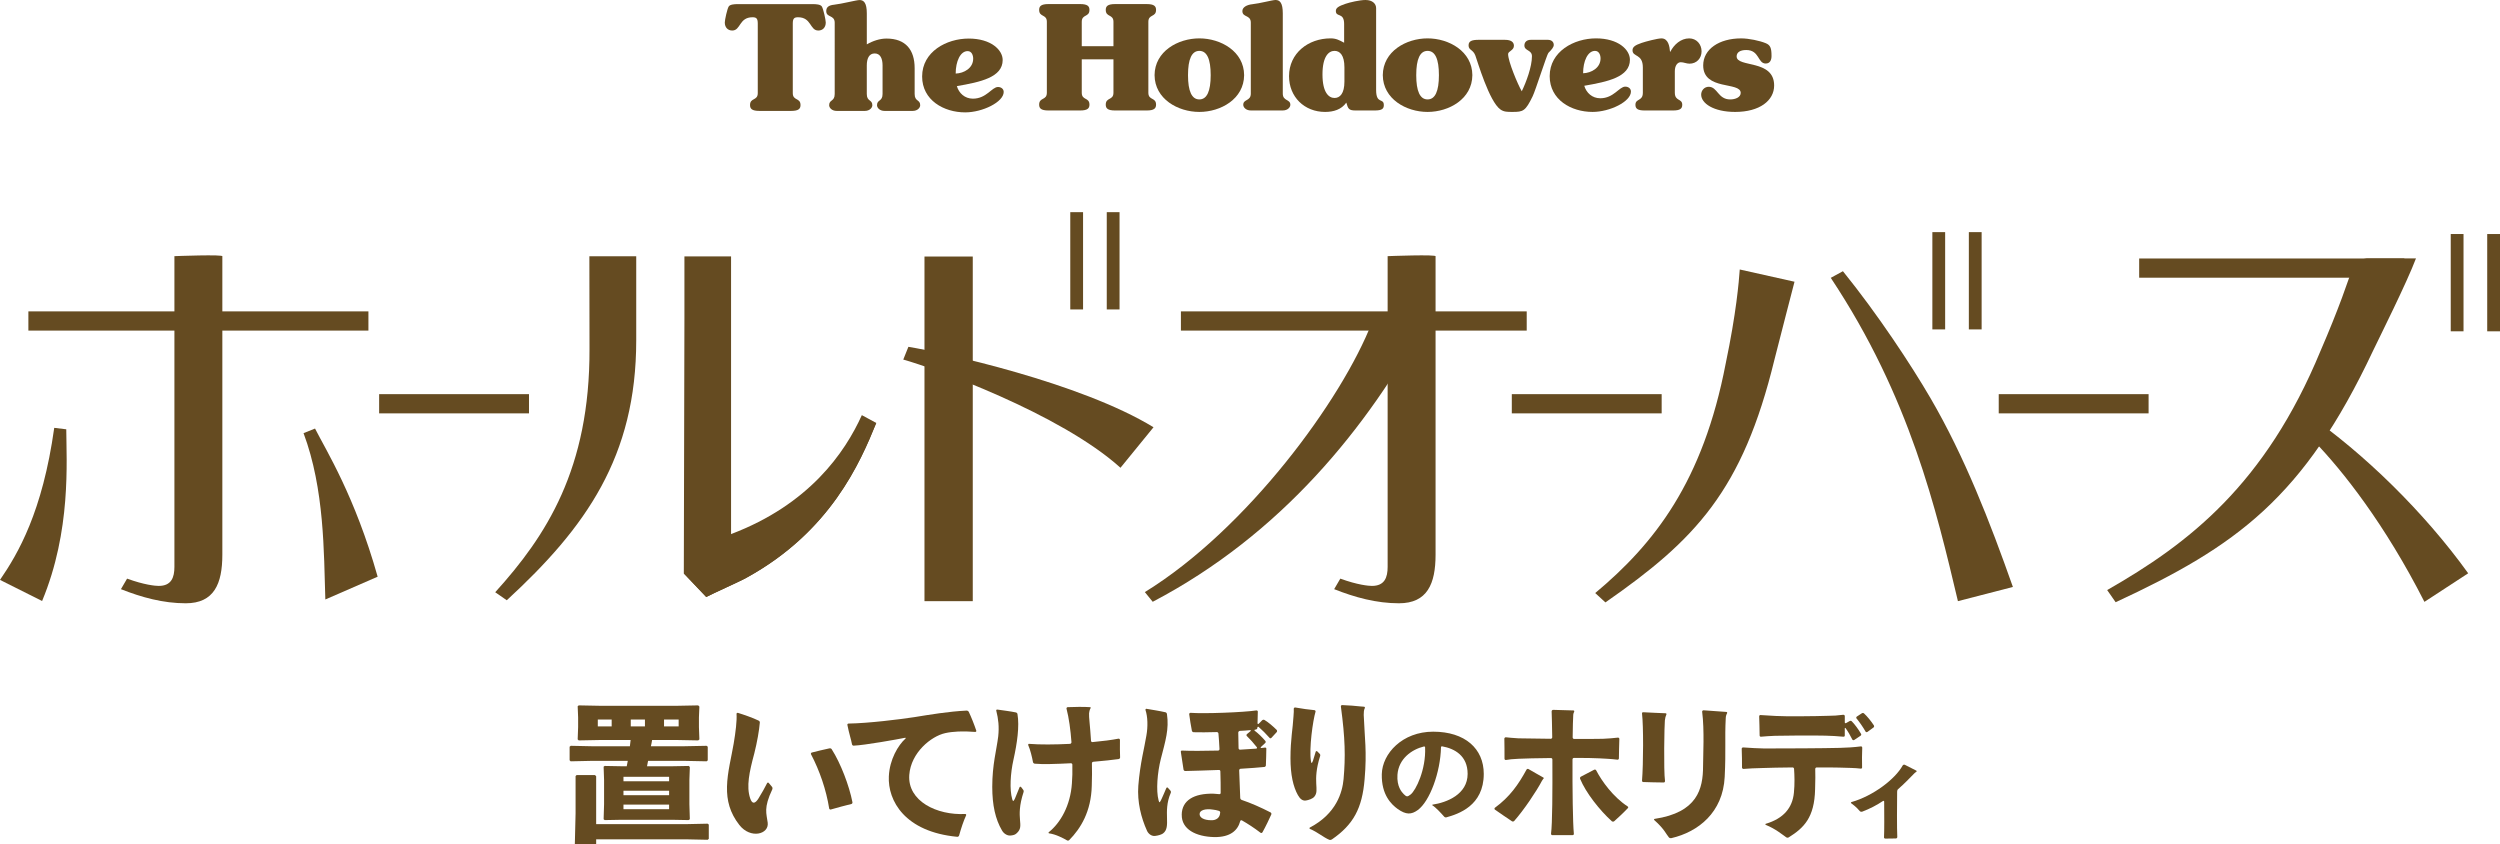 <?xml version="1.0" encoding="UTF-8"?><svg id="_レイヤー_1" xmlns="http://www.w3.org/2000/svg" viewBox="0 0 260.07 87.842"><defs><style>.cls-1{fill:#654b21;stroke-width:0px;}</style></defs><path class="cls-1" d="M69.978,79.711l1.677-.031.108.108-.047,1.35v2.514l.047,1.567-.124.093-1.661-.031h-5.415l-1.661.031-.108-.093.047-1.567v-2.514l-.047-1.381.108-.078,1.661.031h.636c.031-.187.078-.373.108-.559h-3.755l-2.188.047-.108-.109v-1.412l.124-.093,2.173.046h3.973c.031-.217.047-.435.077-.652h-3.025l-2.375.046-.108-.108.047-1.272v-1.024l-.047-1.148.108-.093,2.375.046h7.696l2.359-.046.124.124-.047,1.117v1.024l.047,1.272-.124.108-2.359-.046h-2.436c-.031.217-.078.435-.125.652h3.477l2.312-.046.124.093v1.428l-.124.093-2.312-.047h-3.771c-.031.187-.078.373-.109.559h2.669ZM62.018,85.732h9.435l2.157-.047.124.093v1.49l-.124.093-2.157-.047h-9.435v.528h-2.22l.078-3.228v-3.879l.108-.108h1.908l.125.124v4.981ZM63.631,74.853h-1.443v.714h1.443v-.714ZM69.606,80.812h-4.748v.465h4.748v-.465ZM64.858,82.256v.465h4.748v-.465h-4.748ZM64.858,83.698v.481h4.748v-.481h-4.748ZM67.092,75.567v-.714h-1.475v.714h1.475ZM69.078,75.567h1.521v-.714h-1.521v.714Z"/><path class="cls-1" d="M75.628,81.837c.031-1.49.466-3.104.698-4.5.202-1.195.342-2.359.295-3.073,0-.078.062-.124.14-.108.605.186,1.552.512,2.157.807.077.031.14.125.124.217-.062.776-.279,2.033-.574,3.197-.527,1.956-.838,3.43-.435,4.656.218.667.527.574.869.031.326-.512.714-1.226.9-1.598.03-.062.124-.078.17-.016l.326.388c.062.062.078.17.047.264-.932,1.971-.605,2.499-.481,3.492.14,1.195-1.784,1.707-2.948.232-.993-1.272-1.319-2.545-1.288-3.988ZM86.258,84.102c-.311-1.94-.978-3.895-1.894-5.649-.03-.062.016-.155.094-.17.403-.109,1.319-.326,1.831-.435.093-.016.187.016.232.093.932,1.459,1.815,3.771,2.157,5.509.016.078-.031.17-.108.186-.59.155-1.49.373-2.142.574-.078.016-.155-.031-.171-.108Z"/><path class="cls-1" d="M92.466,80.75c.078-1.738.962-3.228,1.738-3.926.031-.031.016-.078-.031-.078-.838.171-4.221.776-5.354.823-.093.016-.171-.062-.187-.14-.077-.45-.325-1.195-.48-2.018-.016-.078.046-.14.124-.14,2.063-.031,5.322-.435,6.828-.667,1.645-.264,3.554-.59,5.446-.683.094,0,.187.046.233.14.248.512.574,1.334.775,1.94.031.078-.031.14-.108.14-1.304-.109-2.344-.047-3.119.124-1.475.326-3.569,2.033-3.74,4.345-.201,2.731,2.887,4.221,5.819,4.066.078,0,.124.077.094.14-.265.574-.528,1.365-.729,2.095-.016.078-.108.14-.187.14-5.462-.512-7.247-3.755-7.123-6.3Z"/><path class="cls-1" d="M104.231,86.383c-.683-1.164-1.009-2.623-1.009-4.531,0-2.312.45-3.848.621-5.245.108-1.008.016-1.815-.202-2.669-.031-.062.031-.14.108-.124.544.078,1.396.186,1.909.294.093.016.171.078.187.171.217,1.272-.031,3.026-.419,4.764-.311,1.396-.42,3.088-.125,4.097.094.326.171.171.311-.14.14-.326.326-.776.45-1.102.016-.062.108-.078.155-.031l.202.264c.062.062.093.171.062.264-.931,2.824.171,3.46-.698,4.268-.171.17-.342.217-.59.248-.341.062-.745-.14-.962-.528ZM109.134,86.694c-.062-.016-.077-.078-.03-.124,1.21-.962,2.25-2.762,2.405-5.075.046-.559.062-1.226.046-1.955,0-.078-.062-.14-.155-.14-1.521.078-2.964.124-3.755.046-.093-.016-.171-.078-.187-.17-.093-.512-.279-1.288-.496-1.769-.016-.062.03-.14.093-.125,1.133.093,2.685.078,4.268,0,.077-.015.14-.093.14-.17-.093-1.272-.264-2.53-.512-3.476-.031-.078.03-.155.108-.171.683-.031,1.707-.046,2.343,0,.062,0,.078.062.047.109-.108.17-.14.419-.155.527-.031.388.108,1.288.202,2.855,0,.093.077.155.17.14,1.04-.093,1.986-.217,2.7-.357.078,0,.14.062.14.14-.015.543,0,1.443.016,1.815,0,.078-.062.155-.155.171-.636.093-1.582.186-2.622.279-.093,0-.155.078-.155.155.016.714.016,1.49-.016,2.343-.062,2.669-1.148,4.438-2.343,5.648-.062.062-.155.078-.233.031-.372-.217-1.164-.636-1.862-.729Z"/><path class="cls-1" d="M119.317,86.414c-.605-1.334-1.024-2.979-.9-4.671.187-2.359.637-3.957.838-5.214.171-.946.14-1.986-.093-2.669-.016-.078.046-.14.108-.124.543.093,1.428.232,1.955.357.094.015.155.093.171.186.232,1.567-.155,2.793-.637,4.671-.356,1.412-.512,3.274-.232,4.314.078.326.14.217.326-.186.14-.279.326-.76.48-1.102.031-.062.109-.078.155-.031l.264.295c.062.078.078.17.031.264-.854,1.986.108,3.538-.807,4.206-.187.124-.512.217-.807.248-.295.047-.668-.14-.854-.543ZM122.932,84.754c.016-1.49,1.272-2.234,3.306-2.188l.59.047c.093.015.155-.047.155-.125,0-.714,0-1.474-.031-2.25,0-.078-.062-.155-.155-.14-1.319.046-2.592.093-3.491.109-.094,0-.171-.062-.187-.155l-.279-1.831c-.016-.078.047-.155.124-.14.9.047,2.312.031,3.755,0,.078,0,.155-.077.141-.17-.031-.574-.062-1.133-.109-1.614-.016-.078-.077-.14-.171-.14-.931.031-1.8.031-2.405.015-.093,0-.17-.078-.186-.155-.109-.512-.202-1.18-.279-1.723,0-.078.062-.14.14-.14,1.381.108,5.509-.047,6.843-.249.078-.015.155.047.155.125,0,.403-.015.807-.03,1.226,0,.047.077.078.108.047.124-.125.279-.264.372-.373.078-.062.171-.078.248-.031.357.202.9.667,1.273,1.04.046.078.046.17-.016.232l-.544.59c-.062.062-.154.062-.201-.016-.311-.357-.792-.838-1.133-1.133-.047-.031-.108,0-.124.062v.047c0,.078-.062.155-.155.17-.031,0-.062.016-.094.016-.062,0-.077.078-.03.109.341.248.791.683,1.102,1.055.062.062.062.17-.016.232-.108.109-.295.28-.45.419-.031.046,0,.108.047.093l.388-.046c.078-.016.155.046.14.124,0,.497-.031,1.21-.047,1.723,0,.078-.062.155-.154.17-.59.062-1.475.125-2.468.187-.093,0-.155.078-.155.17.031,1.056.078,2.064.108,2.855,0,.093.062.187.155.217.962.326,1.986.776,3.011,1.304.062.046.108.14.062.217-.155.357-.605,1.303-.916,1.847-.047.078-.14.093-.202.046-.667-.512-1.318-.931-1.939-1.288-.077-.031-.155,0-.171.078-.248.947-1.009,1.691-2.716,1.661-1.893-.047-3.398-.807-3.367-2.328ZM126.92,84.614c0-.015,0-.046.016-.077,0-.093-.062-.171-.14-.187-.218-.062-.403-.108-.59-.124-.854-.14-1.428.078-1.412.465,0,.341.403.636,1.226.636.497.016.869-.264.9-.714ZM130.691,77.879c.062-.015.094-.093.062-.14-.311-.403-.745-.884-1.04-1.164-.062-.047-.062-.14,0-.202l.389-.326c.03-.031.016-.093-.031-.093-.326.031-.698.062-1.102.078-.078.016-.155.093-.155.171.016.497.016,1.055.031,1.629,0,.093.077.155.154.155.637-.031,1.227-.078,1.691-.109Z"/><path class="cls-1" d="M135.022,82.721c-.497-.884-.776-2.142-.776-3.849,0-1.955.249-3.134.311-4.314.031-.419.047-.652.031-.822,0-.078.062-.14.14-.14.559.108,1.599.248,2.002.279.077,0,.14.078.124.155-.279.931-.683,3.817-.481,5.136.031.279.109.264.218-.046.093-.279.201-.636.279-.916.016-.062.093-.093.155-.047l.232.233c.078.062.108.155.078.249-.869,2.731-.016,3.522-.605,4.236-.171.217-.59.357-.885.403-.341.047-.605-.17-.822-.559ZM136.263,86.228c-.046-.031-.062-.109,0-.14,2.763-1.443,3.383-3.678,3.507-5.043.202-2.312.171-4.19-.279-7.542-.015-.078.047-.155.125-.155.574.016,1.521.093,1.908.14.124,0,.264.016.388.031.078.016.094.093.062.155-.093.186-.108.403-.108.698.093,2.374.341,3.802.093,6.673-.248,3.057-1.18,4.749-3.414,6.285-.077.046-.187.062-.264.031-.605-.249-1.226-.807-2.018-1.133Z"/><path class="cls-1" d="M150.253,84.975c-.35-.396-.908-1.001-1.246-1.199-.023-.023-.023-.058.012-.07,1.49-.221,3.655-1.071,3.655-3.202,0-1.875-1.339-2.631-2.654-2.864-.058-.012-.116.035-.116.093-.059,2.631-1.176,5.623-2.41,6.531-.675.489-1.223.512-2.107-.116-.64-.466-1.688-1.456-1.642-3.609.047-2.154,2.143-4.424,5.344-4.424,3.318,0,5.263,1.77,5.263,4.389,0,3.33-2.654,4.18-3.912,4.529-.069.012-.14-.012-.186-.058ZM148.25,77.745c0-.059-.059-.105-.116-.093-1.281.314-2.643,1.281-2.76,2.945-.081,1.211.431,1.793.664,2.026.303.303.384.268.71.023.536-.419,1.606-2.584,1.502-4.901Z"/><path class="cls-1" d="M155.516,84.226c-.062-.046-.062-.14-.016-.187,1.567-1.148,2.452-2.42,3.306-3.988.047-.062.14-.093.202-.047.496.279,1.086.636,1.412.807.325.171.14.108-.016.419-.559,1.071-1.894,3.057-2.887,4.174-.062.062-.155.078-.232.031-.605-.388-1.241-.854-1.77-1.21ZM161.351,86.725c.14-.978.155-4.562.14-7.713,0-.093-.062-.155-.155-.155-1.443.015-2.777.046-3.367.077-.667.031-.931.062-1.304.125-.077.015-.155-.047-.155-.125,0-.512,0-1.583-.016-2.095,0-.078.078-.14.155-.14.264.031.792.078,1.304.108.59.016,1.909.031,3.367.047.078,0,.155-.062.155-.155-.016-1.242-.046-2.235-.062-2.7,0-.078.077-.155.155-.155l2.126.062c.062,0,.093.078.062.14-.046.078-.077.171-.093.295-.031.435-.047,1.288-.062,2.375,0,.078.062.155.155.155,1.304,0,2.452,0,2.995-.016.59-.031,1.071-.062,1.567-.124.078,0,.14.062.14.14-.016.543-.047,1.552-.047,2.033-.015.078-.077.14-.154.124-.699-.093-1.428-.108-1.878-.14-.513-.031-1.506-.046-2.639-.046-.093,0-.155.078-.155.155-.015,3.072.031,6.642.14,7.728.016.078-.046.155-.14.155h-2.11c-.077,0-.124-.077-.124-.155ZM164.377,81.014c-.031-.078,0-.17.077-.217.342-.17,1.071-.559,1.396-.729.078-.031.171,0,.202.078.59,1.133,1.754,2.747,3.259,3.74.078.031.093.124.031.186-.559.59-1.086,1.055-1.428,1.366-.062.046-.155.046-.232,0-1.258-1.133-2.716-2.979-3.306-4.423Z"/><path class="cls-1" d="M170.957,81.355c-.093,0-.155-.078-.14-.155.14-1.754.155-5.665,0-6.968-.016-.078.047-.155.124-.14.544.015,1.862.108,2.344.108.062,0,.093.078.062.14-.077.155-.124.341-.154.605-.047.388-.141,5.167.015,6.3,0,.078-.046.155-.124.155-.527,0-1.691-.031-2.126-.047ZM173.612,87.112c-.265-.295-.45-.854-1.521-1.8-.046-.047-.03-.109.031-.125,4.454-.667,5.044-3.119,5.044-5.493,0-1.055.154-3.74-.094-5.649-.016-.078.062-.155.14-.155.481.031,1.831.124,2.374.17.078,0,.109.078.078.14-.078.14-.14.311-.14.543-.108,2.079.031,3.29-.108,6.083-.187,3.693-2.747,5.71-5.54,6.362-.094.016-.202,0-.264-.078Z"/><path class="cls-1" d="M185.81,87.097c-.388-.264-1.087-.869-2.126-1.288-.047-.031-.047-.093,0-.109,1.878-.559,2.777-1.676,2.933-3.228.093-.947.062-1.8.016-2.483,0-.093-.077-.155-.155-.155-1.241.016-2.405.031-3.135.062-.667.016-1.489.046-1.971.093-.077,0-.155-.062-.155-.14,0-.543,0-1.319-.031-1.956,0-.078.062-.14.155-.14.761.062,1.599.093,2.188.109,2.048,0,6.146-.016,7.853-.062.698-.015,1.474-.062,2.203-.155.077-.016.14.062.14.14-.031.559-.031,1.428-.016,2.033.016.093-.062.155-.14.14-.59-.078-1.35-.078-2.266-.108-.481-.016-1.319-.016-2.312-.016-.077,0-.155.062-.155.155.016.512.016,1.226-.015,2.11-.062,2.964-1.18,4.035-2.747,5.012-.078.047-.187.047-.264-.016ZM192.684,76.917c-.17-.357-.449-.838-.698-1.179-.016-.031-.077-.016-.077.031v.745c0,.078-.062.14-.155.124-.59-.062-1.319-.093-1.862-.109-1.18-.031-4.299-.015-5.245.016-.651.031-.978.047-1.443.093-.093.016-.155-.046-.155-.14-.016-.621-.016-1.443-.046-1.971,0-.093.062-.155.155-.14.651.046.946.062,1.566.093.993.062,4.128.031,5.479-.016.466,0,.993-.031,1.552-.108.093,0,.155.062.155.14v.652c0,.078.077.108.124.078.124-.062.264-.155.356-.202.094-.062.187-.047.249.015.295.295.698.838.962,1.304.047.062.016.155-.062.202-.17.124-.48.326-.651.435-.078.046-.171.016-.202-.062ZM194.066,76.094c-.249-.434-.652-1.024-.932-1.35-.046-.062-.046-.155.031-.202l.496-.326c.078-.062.187-.062.249,0,.311.279.744.807,1.024,1.241.046.078.03.171-.031.217l-.637.466c-.077.046-.171.031-.201-.047Z"/><path class="cls-1" d="M195.991,87.082c.031-.559.031-2.405.016-3.693,0-.062-.078-.109-.125-.062-.651.434-1.365.807-2.141,1.102-.078.031-.187.031-.265-.046-.124-.14-.341-.419-.899-.823-.047-.031-.031-.108.031-.124,2.25-.636,4.547-2.39,5.322-3.802.047-.078.14-.109.218-.078l1.194.605c.062.031.047.109,0,.14-.062.031-.124.078-.187.14-.496.512-1.055,1.086-1.691,1.645-.077.062-.108.155-.108.264-.016,1.319-.031,3.818.016,4.718,0,.078-.062.155-.14.155l-1.102.015c-.094,0-.155-.077-.14-.155Z"/><rect class="cls-1" x="39.441" y="41.003" width="15.589" height="1.999"/><rect class="cls-1" x="157.27" y="41.003" width="15.589" height="1.999"/><rect class="cls-1" x="207.924" y="41.003" width="15.589" height="1.999"/><path class="cls-1" d="M165.948,61.693c6.149-5.136,11.217-11.57,13.579-23.903,1.093-5.217,1.368-8.48,1.457-9.756l5.696,1.273s-1.653,6.373-2.085,8.097c-3.321,13.65-8.225,18.751-17.587,25.263l-1.06-.974Z"/><path class="cls-1" d="M203.679,62.537c-2.245-9.448-4.972-21.215-13.228-33.634l1.264-.69c3.643,4.506,7.09,9.742,9.112,13.208,3.557,6.106,6.174,12.849,8.57,19.639l-5.718,1.477Z"/><rect class="cls-1" x="196.625" y="28.543" width="10.12" height="1.33" transform="translate(172.477 230.893) rotate(-90)"/><rect class="cls-1" x="200.42" y="28.543" width="10.12" height="1.33" transform="translate(176.272 234.688) rotate(-90)"/><rect class="cls-1" x="2.953" y="32.392" width="35.373" height="1.999"/><path class="cls-1" d="M0,60.325c1.879-2.738,4.419-7.06,5.642-15.817l1.252.151c.015,3.308.53,10.552-2.514,17.862l-4.38-2.196Z"/><path class="cls-1" d="M33.845,62.362c-.158-4.884-.085-11.471-2.267-17.303l1.194-.478c1.139,2.248,4.16,7.05,6.514,15.412l-5.441,2.37Z"/><path class="cls-1" d="M18.144,26.647v32.327c0,1.099-.317,1.977-1.633,1.977-.34,0-1.483-.098-3.29-.758l-.64,1.096c2.151.853,4.394,1.469,6.741,1.469,2.946,0,3.808-2.021,3.808-5.053v-31.032c.237-.23-4.988-.026-4.988-.026Z"/><rect class="cls-1" x="122.848" y="32.392" width="35.973" height="1.999"/><path class="cls-1" d="M148.227,33.51c-5.941,10.872-14.86,22.037-28.312,29.093l-.819-1.008c10.603-6.527,20.51-20.001,23.635-28.084"/><path class="cls-1" d="M144.353,26.647v32.327c0,1.099-.317,1.977-1.633,1.977-.34,0-1.483-.098-3.29-.758l-.64,1.096c2.151.853,4.394,1.469,6.741,1.469,2.946,0,3.808-2.021,3.808-5.053v-31.032c.237-.23-4.988-.026-4.988-.026Z"/><path class="cls-1" d="M61.311,26.66s.009,8.329.014,9.614c.047,12.509-4.519,19.496-9.809,25.335l1.202.835c8.231-7.57,13.468-14.942,13.468-27.042v-8.743h-4.875Z"/><path class="cls-1" d="M89.688,43.918c-1.768,3.912-5.521,8.754-13.637,11.83v-29.073h-4.852v6.415l-.063,26.563,2.33,2.451c.635-.352,3.627-1.669,4.216-2.021,8.706-4.79,11.79-11.954,13.468-16.085l-1.462-.078Z"/><path class="cls-1" d="M76.057,55.557c8.116-3.076,11.831-8.46,13.599-12.371l1.5.813c-1.678,4.132-4.762,11.295-13.468,16.085-.589.352-3.581,1.67-4.216,2.022l-2.327-2.442.171-1.038"/><rect class="cls-1" x="110.74" y="26.466" width="10.12" height="1.33" transform="translate(88.668 142.931) rotate(-90)"/><rect class="cls-1" x="106.945" y="26.466" width="10.12" height="1.33" transform="translate(84.873 139.136) rotate(-90)"/><path class="cls-1" d="M94.499,36.079c3.556.582,17.886,3.71,25.499,8.367l-3.436,4.215c-6.296-5.677-19.563-10.414-22.597-11.256l.534-1.327Z"/><rect class="cls-1" x="96.172" y="26.686" width="5.023" height="35.852"/><rect class="cls-1" x="250.55" y="28.741" width="10.12" height="1.33" transform="translate(226.204 285.015) rotate(-90)"/><rect class="cls-1" x="254.344" y="28.741" width="10.12" height="1.33" transform="translate(229.999 288.81) rotate(-90)"/><path class="cls-1" d="M240.113,43.148c5.746,3.973,12.038,10.079,16.648,16.49l-4.552,2.972c-4.097-8.055-8.488-13.635-11.52-16.757"/><rect class="cls-1" x="222.534" y="26.89" width="27.587" height="1.999"/><path class="cls-1" d="M246.188,26.884c-.651.116-1.14.221-1.232.26-.623,1.974-1.713,5.103-3.544,9.33-5.763,13.951-13.741,20.076-22.208,24.909l.882,1.265c12.575-5.831,19.571-10.859,26.78-26.165.709-1.481,3.5-7.051,4.462-9.599h-5.138Z"/><path class="cls-1" d="M112.533,4.809h3.297v-2.54c0-.817-.801-.454-.801-1.24,0-.378.197-.605.968-.605h3.297c.771,0,.968.227.968.605,0,.786-.801.423-.801,1.24v7.379c0,.817.801.454.801,1.24,0,.378-.197.605-.968.605h-3.297c-.771,0-.968-.227-.968-.605,0-.786.801-.423.801-1.24v-3.478h-3.297v3.478c0,.817.801.454.801,1.24,0,.378-.197.605-.968.605h-3.297c-.771,0-.968-.227-.968-.605,0-.786.801-.423.801-1.24V2.268c0-.817-.801-.454-.801-1.24,0-.378.197-.605.968-.605h3.297c.771,0,.968.227.968.605,0,.786-.801.423-.801,1.24v2.54Z"/><path class="cls-1" d="M129.424,7.818c-.015,2.48-2.435,3.826-4.658,3.826s-4.643-1.346-4.658-3.826c.015-2.48,2.435-3.826,4.658-3.826s4.643,1.346,4.658,3.826ZM124.766,10.343c.786,0,1.18-.847,1.18-2.525s-.393-2.525-1.18-2.525-1.18.847-1.18,2.525.393,2.525,1.18,2.525Z"/><path class="cls-1" d="M130.119,2.359c0-.847-.877-.514-.877-1.21,0-.393.454-.65,1.043-.711.741-.076,2.102-.439,2.405-.439.454,0,.756.302.756,1.391v8.347c0,.801.786.56.786,1.164,0,.257-.272.59-.786.59h-3.327c-.514,0-.786-.333-.786-.59,0-.605.786-.363.786-1.164V2.359Z"/><path class="cls-1" d="M139.828,2.51c0-1.285-.862-.665-.862-1.376,0-.318.302-.499,1.013-.741.439-.151,1.482-.393,2.072-.393.726,0,1.104.393,1.104.847v8.513c0,1.527.801.786.801,1.573,0,.378-.181.56-.953.56h-1.996c-.711,0-.771-.197-.953-.817-.514.726-1.331.968-2.208.968-2.147,0-3.75-1.558-3.75-3.72,0-2.389,1.996-3.932,4.325-3.932.575,0,.892.181,1.406.454v-1.936ZM139.858,7.001c0-1.255-.469-1.709-1.028-1.709-.59,0-1.255.544-1.255,2.45s.665,2.45,1.255,2.45c.56,0,1.028-.454,1.028-1.709v-1.482Z"/><path class="cls-1" d="M153.166,7.818c-.015,2.48-2.435,3.826-4.658,3.826s-4.643-1.346-4.658-3.826c.015-2.48,2.435-3.826,4.658-3.826s4.643,1.346,4.658,3.826ZM148.508,10.343c.786,0,1.18-.847,1.18-2.525s-.393-2.525-1.18-2.525-1.18.847-1.18,2.525.393,2.525,1.18,2.525Z"/><path class="cls-1" d="M156.552,4.143c.696,0,.938.272.938.62,0,.484-.605.56-.605.862,0,.756.998,3.145,1.422,3.871.469-.968,1.059-2.556,1.059-3.644,0-.68-.786-.544-.786-1.119,0-.378.272-.59.665-.59h1.785c.363,0,.605.212.605.529,0,.227-.197.469-.56.832-.151.151-1.331,3.886-1.633,4.506-.756,1.558-.983,1.633-2.102,1.633-.544,0-.892,0-1.255-.257-1.164-.817-2.389-5.02-2.601-5.595-.242-.665-.711-.544-.711-1.074,0-.454.363-.575,1.059-.575h2.722Z"/><path class="cls-1" d="M166.033,3.992c2.314,0,3.524,1.179,3.524,2.223,0,1.799-2.299,2.283-4.749,2.707.212.726.817,1.3,1.664,1.3,1.406,0,1.966-1.21,2.601-1.21.302,0,.59.181.59.514,0,1.043-2.193,2.117-3.992,2.117-2.223,0-4.461-1.27-4.461-3.72,0-2.571,2.526-3.932,4.824-3.932ZM165.927,5.293c-.756,0-1.24,1.059-1.24,2.329.877-.03,1.815-.575,1.815-1.542,0-.348-.151-.786-.575-.786Z"/><path class="cls-1" d="M174.23,9.648c0,.907.771.575.771,1.255,0,.408-.242.59-.968.59h-2.934c-.726,0-.968-.181-.968-.59,0-.68.771-.348.771-1.255v-2.631c0-1.452-1.074-1.058-1.074-1.784,0-.333.242-.529.953-.771.393-.136,1.648-.469,2.057-.469.711,0,.847.832.892,1.391h.03c.378-.741,1.089-1.391,1.966-1.391.756,0,1.285.605,1.285,1.346,0,.726-.514,1.285-1.255,1.285-.318,0-.605-.151-.907-.151-.333,0-.62.333-.62.938v2.238Z"/><path class="cls-1" d="M180.508,11.644c-2.268,0-3.539-.907-3.539-1.799,0-.439.333-.817.786-.817.922,0,.953,1.316,2.238,1.316.514,0,1.089-.212,1.089-.68,0-1.195-3.902-.212-3.902-2.858,0-1.694,1.664-2.813,3.947-2.813.802,0,1.936.242,2.556.499.484.197.605.499.605,1.331,0,.393-.136.786-.605.786-.847,0-.635-1.406-2.026-1.406-.635,0-.998.242-.998.665,0,1.195,3.902.272,3.902,3.024,0,1.573-1.512,2.752-4.053,2.752Z"/><path class="cls-1" d="M84.581.429c.319,0,.774.03.911.243.152.228.41,1.396.41,1.669,0,.516-.319.835-.774.835-.896,0-.698-1.381-2.11-1.381-.41,0-.546.137-.546.653v7.239c0,.82.804.455.804,1.244,0,.379-.197.607-.971.607h-3.309c-.774,0-.971-.228-.971-.607,0-.789.804-.425.804-1.244V2.448c0-.516-.137-.653-.546-.653-1.412,0-1.214,1.381-2.11,1.381-.455,0-.774-.319-.774-.835,0-.273.258-1.442.41-1.669.137-.212.592-.243.911-.243h7.862Z"/><path class="cls-1" d="M90.171,4.618c.622-.364,1.366-.607,2.049-.607,2.004,0,2.929,1.184,2.929,3.081v2.686c0,.804.577.561.577,1.169,0,.258-.273.592-.789.592h-2.914c-.516,0-.789-.334-.789-.592,0-.607.577-.364.577-1.169v-2.975c0-.698-.228-1.244-.82-1.244s-.82.546-.82,1.244v2.975c0,.804.577.561.577,1.169,0,.258-.273.592-.789.592h-2.914c-.516,0-.789-.334-.789-.592,0-.607.577-.364.577-1.169V2.372c0-.85-.88-.516-.88-1.214,0-.395.228-.607.82-.668.744-.076,2.337-.486,2.641-.486.455,0,.759.304.759,1.396v3.217Z"/><path class="cls-1" d="M100.769,4.011c2.322,0,3.537,1.184,3.537,2.231,0,1.806-2.307,2.292-4.766,2.717.213.728.82,1.305,1.67,1.305,1.412,0,1.973-1.214,2.611-1.214.304,0,.592.182.592.516,0,1.047-2.201,2.125-4.007,2.125-2.231,0-4.478-1.275-4.478-3.733,0-2.58,2.535-3.946,4.842-3.946ZM100.663,5.316c-.759,0-1.245,1.062-1.245,2.337.88-.03,1.821-.577,1.821-1.548,0-.349-.152-.789-.577-.789Z"/></svg>